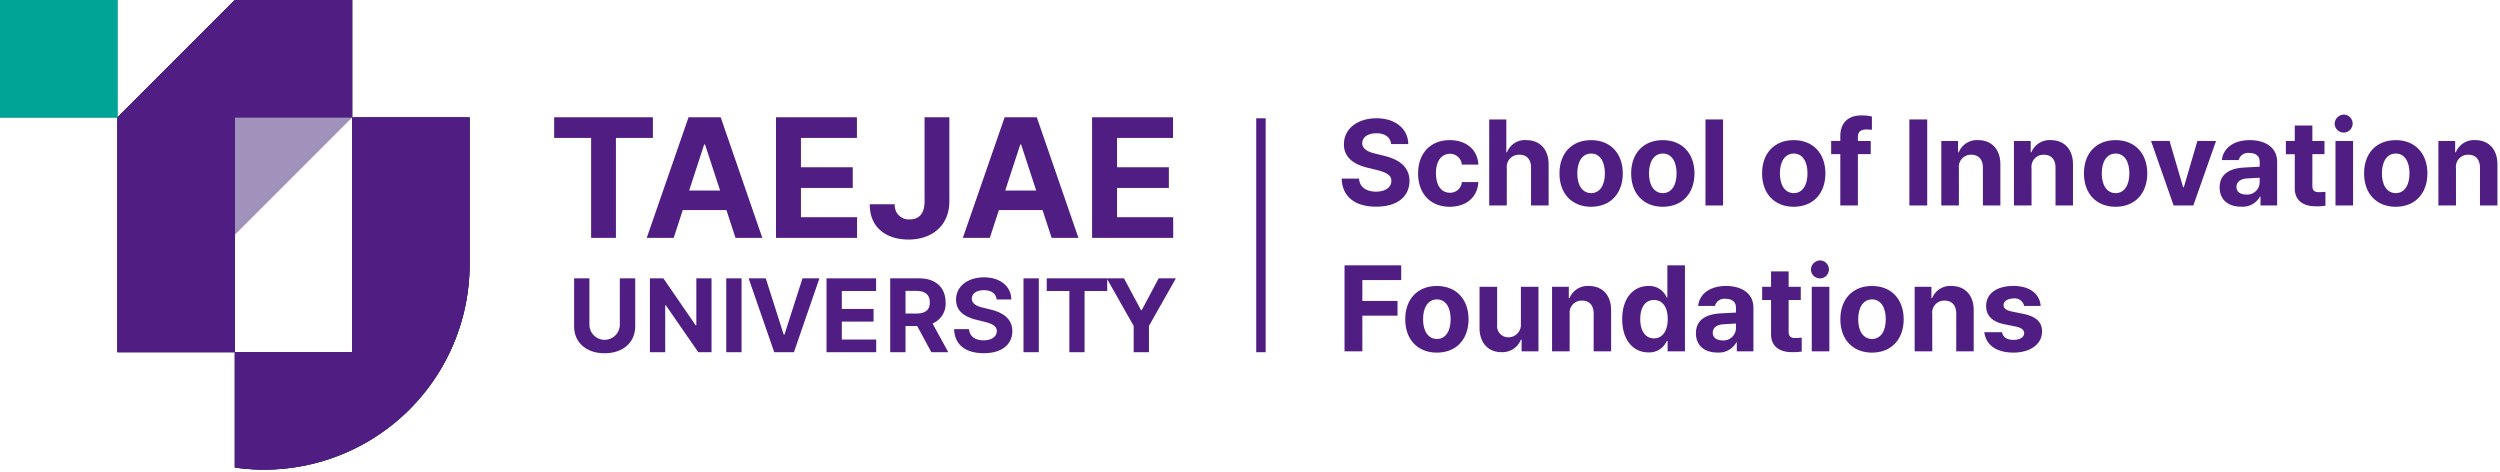 <svg id="if" xmlns="http://www.w3.org/2000/svg" xmlns:xlink="http://www.w3.org/1999/xlink" width="530" height="100" viewBox="0 0 530 100">
  <defs>
    <clipPath id="clip-path">
      <rect id="사각형_2470" data-name="사각형 2470" width="529.459" height="99.557" transform="translate(0 0.001)" fill="#501d83"/>
    </clipPath>
  </defs>
  <rect id="base" width="530" height="100" fill="#fff"/>
  <line id="선_1032" data-name="선 1032" y2="49.591" transform="translate(267.322 25.077)" fill="none" stroke="#501d83" stroke-width="2"/>
  <g id="그룹_3195" data-name="그룹 3195" clip-path="url(#clip-path)">
    <path id="패스_29367" data-name="패스 29367" d="M291.791,28.248c-1.913,0-2.984.88-3,2.09-.012,1.323,1.347,1.915,2.923,2.268l1.636.4c3.124.718,5.454,2.305,5.465,5.339-.011,3.338-2.606,5.48-7.052,5.467-4.407.013-7.216-2.028-7.33-5.945h3.677c.126,1.839,1.588,2.77,3.6,2.77,1.989,0,3.273-.931,3.273-2.292,0-1.246-1.133-1.825-3.123-2.317l-1.989-.478c-3.074-.755-4.964-2.293-4.964-4.962-.011-3.312,2.91-5.517,6.9-5.517,4.043,0,6.7,2.243,6.751,5.467h-3.626c-.153-1.448-1.3-2.292-3.15-2.292" fill="#501d83"/>
    <path id="패스_29368" data-name="패스 29368" d="M300.642,36.761c-.013-4.183,2.555-7.054,6.7-7.054,3.525,0,5.918,2.054,6.07,5.19h-3.5a2.5,2.5,0,0,0-2.519-2.292c-1.787.012-2.972,1.511-2.972,4.1,0,2.644,1.158,4.155,2.972,4.155A2.466,2.466,0,0,0,309.91,38.6h3.5c-.163,3.1-2.444,5.226-6.07,5.238-4.194-.012-6.713-2.91-6.7-7.077" fill="#501d83"/>
    <path id="패스_29369" data-name="패스 29369" d="M319.441,43.562h-3.727V25.325h3.626v6.953h.152a4.034,4.034,0,0,1,4.08-2.571c2.86,0,4.735,1.929,4.735,5.139v8.716H324.58V35.5c0-1.7-.907-2.7-2.469-2.7a2.577,2.577,0,0,0-2.67,2.846Z" fill="#501d83"/>
    <path id="패스_29370" data-name="패스 29370" d="M330.609,36.761c-.012-4.218,2.568-7.054,6.7-7.054s6.713,2.836,6.727,7.054c-.014,4.231-2.582,7.066-6.727,7.077-4.131-.011-6.711-2.846-6.7-7.077m6.726,4.181c1.9-.013,2.908-1.789,2.9-4.181.012-2.406-.994-4.207-2.9-4.207-1.953,0-2.948,1.8-2.948,4.207s.995,4.168,2.948,4.181" fill="#501d83"/>
    <path id="패스_29371" data-name="패스 29371" d="M345.807,36.761c-.012-4.218,2.568-7.054,6.7-7.054s6.713,2.836,6.727,7.054c-.014,4.231-2.582,7.066-6.727,7.077-4.131-.011-6.711-2.846-6.7-7.077m6.726,4.181c1.9-.013,2.908-1.789,2.9-4.181.012-2.406-.994-4.207-2.9-4.207-1.953,0-2.948,1.8-2.948,4.207s.995,4.168,2.948,4.181" fill="#501d83"/>
    <rect id="사각형_2463" data-name="사각형 2463" width="3.727" height="18.237" transform="translate(361.56 25.325)" fill="#501d83"/>
    <path id="패스_29372" data-name="패스 29372" d="M373.563,36.761c-.014-4.218,2.568-7.054,6.7-7.054s6.713,2.836,6.725,7.054c-.012,4.231-2.582,7.066-6.725,7.077-4.131-.011-6.713-2.846-6.7-7.077m6.724,4.181c1.9-.013,2.91-1.789,2.9-4.181.014-2.406-.994-4.207-2.9-4.207-1.951,0-2.948,1.8-2.948,4.207s1,4.168,2.948,4.181" fill="#501d83"/>
    <path id="패스_29373" data-name="패스 29373" d="M396.594,32.68h-2.721V43.562h-3.727V32.68h-1.94v-2.8h1.94V28.852c0-2.885,1.738-4.383,4.483-4.383a9.838,9.838,0,0,1,2.217.227v2.82c-.542-.049-.932-.063-1.134-.074-1.2.011-1.839.465-1.839,1.612v.831h2.721Z" fill="#501d83"/>
    <rect id="사각형_2464" data-name="사각형 2464" width="3.779" height="18.237" transform="translate(404.789 25.325)" fill="#501d83"/>
    <path id="패스_29374" data-name="패스 29374" d="M415.286,43.562h-3.729V29.885h3.552v2.393h.152a4.135,4.135,0,0,1,4.105-2.571c2.86,0,4.723,1.953,4.71,5.139v8.716h-3.7V35.5c-.014-1.688-.919-2.7-2.468-2.7a2.553,2.553,0,0,0-2.62,2.846Z" fill="#501d83"/>
    <path id="패스_29375" data-name="패스 29375" d="M430.686,43.562h-3.729V29.885h3.552v2.393h.152a4.135,4.135,0,0,1,4.1-2.571c2.86,0,4.723,1.953,4.71,5.139v8.716h-3.7V35.5c-.014-1.688-.919-2.7-2.468-2.7a2.553,2.553,0,0,0-2.62,2.846Z" fill="#501d83"/>
    <path id="패스_29376" data-name="패스 29376" d="M441.8,36.761c-.014-4.218,2.568-7.054,6.7-7.054s6.713,2.836,6.725,7.054c-.012,4.231-2.582,7.066-6.725,7.077-4.131-.011-6.713-2.846-6.7-7.077m6.724,4.181c1.9-.013,2.91-1.789,2.9-4.181.014-2.406-.994-4.207-2.9-4.207-1.951,0-2.948,1.8-2.948,4.207s1,4.168,2.948,4.181" fill="#501d83"/>
    <path id="패스_29377" data-name="패스 29377" d="M464.987,43.562h-4.181l-4.784-13.677h3.929l2.871,9.822h.151l2.871-9.822H469.8Z" fill="#501d83"/>
    <path id="패스_29378" data-name="패스 29378" d="M475.651,35.527c.984-.063,2.822-.151,3.4-.178V34.242c-.014-1.147-.793-1.8-2.192-1.814a2.062,2.062,0,0,0-2.267,1.511h-3.552c.227-2.366,2.292-4.232,5.92-4.232,2.984,0,5.806,1.336,5.793,4.636v9.219h-3.527v-1.89h-.1a4.2,4.2,0,0,1-4.006,2.142c-2.62.013-4.546-1.372-4.559-4.08.013-3.049,2.456-4.043,5.087-4.207m.53,5.718a2.647,2.647,0,0,0,2.872-2.57V37.68c-.566.025-2.167.114-2.8.164-1.3.114-2.117.73-2.117,1.789s.844,1.6,2.041,1.612" fill="#501d83"/>
    <path id="패스_29379" data-name="패스 29379" d="M492.791,32.68h-2.569v6.675c-.013,1.1.528,1.36,1.285,1.385.377,0,1.033-.038,1.486-.074v2.946a11.726,11.726,0,0,1-1.991.125c-2.7.014-4.533-1.2-4.509-3.852v-7.2h-1.888v-2.8h1.888V26.611h3.729v3.274h2.569Z" fill="#501d83"/>
    <path id="패스_29380" data-name="패스 29380" d="M496.989,24.292a1.907,1.907,0,1,1-2.041,1.915,1.994,1.994,0,0,1,2.041-1.915m-1.865,5.593h3.729V43.562h-3.729Z" fill="#501d83"/>
    <path id="패스_29381" data-name="패스 29381" d="M501.189,36.761c-.014-4.218,2.568-7.054,6.7-7.054s6.713,2.836,6.725,7.054c-.012,4.231-2.582,7.066-6.725,7.077-4.131-.011-6.713-2.846-6.7-7.077m6.724,4.181c1.9-.013,2.91-1.789,2.9-4.181.014-2.406-.994-4.207-2.9-4.207-1.951,0-2.948,1.8-2.948,4.207s1,4.168,2.948,4.181" fill="#501d83"/>
    <path id="패스_29382" data-name="패스 29382" d="M520.669,43.562H516.94V29.885h3.552v2.393h.151a4.135,4.135,0,0,1,4.1-2.571c2.86,0,4.723,1.953,4.71,5.139v8.716h-3.7V35.5c-.014-1.688-.919-2.7-2.467-2.7a2.553,2.553,0,0,0-2.62,2.846Z" fill="#501d83"/>
    <path id="패스_29383" data-name="패스 29383" d="M285.042,56.245h12.014V59.37h-8.237V63.8h7.456v3.123h-7.456v7.557h-3.777Z" fill="#501d83"/>
    <path id="패스_29384" data-name="패스 29384" d="M297.911,67.681c-.011-4.218,2.568-7.054,6.7-7.054s6.712,2.836,6.726,7.054c-.014,4.231-2.582,7.066-6.726,7.077-4.132-.011-6.711-2.846-6.7-7.077m6.727,4.181c1.9-.013,2.908-1.789,2.9-4.181.012-2.406-.995-4.207-2.9-4.207-1.953,0-2.949,1.8-2.949,4.207s1,4.168,2.949,4.181" fill="#501d83"/>
    <path id="패스_29385" data-name="패스 29385" d="M322.429,60.8h3.727V74.481H322.58V72.012h-.151a4.208,4.208,0,0,1-4.156,2.645c-2.732,0-4.609-1.94-4.609-5.137V60.8h3.727v8.06a2.362,2.362,0,0,0,2.393,2.645,2.643,2.643,0,0,0,2.645-2.847Z" fill="#501d83"/>
    <path id="패스_29386" data-name="패스 29386" d="M332.766,74.482h-3.729V60.805h3.552V63.2h.152a4.135,4.135,0,0,1,4.105-2.571c2.86,0,4.723,1.953,4.71,5.139v8.716h-3.7v-8.06c-.014-1.688-.919-2.7-2.468-2.7a2.553,2.553,0,0,0-2.62,2.846Z" fill="#501d83"/>
    <path id="패스_29387" data-name="패스 29387" d="M343.91,67.654c0-4.683,2.543-7.027,5.565-7.027a3.994,3.994,0,0,1,3.88,2.47h.126V56.245h3.727V74.482H353.53V72.29h-.175a4.018,4.018,0,0,1-3.88,2.419c-3.123,0-5.565-2.481-5.565-7.055m6.724,4.082c1.864-.013,2.923-1.637,2.923-4.106s-1.046-4.03-2.923-4.03c-1.9,0-2.91,1.65-2.9,4.03-.014,2.418,1.008,4.093,2.9,4.106" fill="#501d83"/>
    <path id="패스_29388" data-name="패스 29388" d="M364.621,66.447c.983-.063,2.822-.151,3.4-.178V65.162c-.014-1.147-.793-1.8-2.192-1.814a2.062,2.062,0,0,0-2.267,1.511h-3.552c.227-2.366,2.292-4.232,5.92-4.232,2.984,0,5.806,1.336,5.793,4.636v9.219H368.2v-1.89h-.1a4.2,4.2,0,0,1-4.006,2.142c-2.62.013-4.546-1.372-4.559-4.08.013-3.049,2.456-4.043,5.087-4.207m.53,5.718a2.647,2.647,0,0,0,2.872-2.57v-1c-.566.025-2.167.114-2.8.164-1.3.114-2.117.73-2.117,1.789s.844,1.6,2.041,1.612" fill="#501d83"/>
    <path id="패스_29389" data-name="패스 29389" d="M381.762,63.6h-2.569v6.675c-.013,1.1.527,1.36,1.284,1.385.377,0,1.033-.038,1.487-.074v2.946a11.742,11.742,0,0,1-1.991.125c-2.7.014-4.534-1.2-4.509-3.852V63.6h-1.888V60.805h1.888V57.531h3.729v3.274h2.569Z" fill="#501d83"/>
    <path id="패스_29390" data-name="패스 29390" d="M385.959,55.212a1.907,1.907,0,1,1-2.041,1.915,1.994,1.994,0,0,1,2.041-1.915m-1.865,5.593h3.729V74.482h-3.729Z" fill="#501d83"/>
    <path id="패스_29391" data-name="패스 29391" d="M390.159,67.681c-.014-4.218,2.568-7.054,6.7-7.054s6.713,2.836,6.725,7.054c-.012,4.231-2.582,7.066-6.725,7.077-4.131-.011-6.713-2.846-6.7-7.077m6.724,4.181c1.9-.013,2.91-1.789,2.9-4.181.014-2.406-.994-4.207-2.9-4.207-1.951,0-2.948,1.8-2.948,4.207s1,4.168,2.948,4.181" fill="#501d83"/>
    <path id="패스_29392" data-name="패스 29392" d="M409.638,74.482h-3.729V60.805h3.552V63.2h.152a4.135,4.135,0,0,1,4.1-2.571c2.86,0,4.723,1.953,4.71,5.139v8.716h-3.7v-8.06c-.014-1.688-.919-2.7-2.468-2.7a2.553,2.553,0,0,0-2.62,2.846Z" fill="#501d83"/>
    <path id="패스_29393" data-name="패스 29393" d="M426.877,63.272c-1.21.013-2.128.579-2.117,1.412-.011.617.467,1.1,1.764,1.359l2.443.5c2.658.554,3.943,1.737,3.954,3.7-.011,2.694-2.429,4.5-6.069,4.508-3.691-.011-5.857-1.661-6.172-4.331h3.754c.176,1.069,1.044,1.624,2.418,1.637,1.359-.013,2.266-.555,2.266-1.437,0-.705-.579-1.145-1.864-1.41l-2.267-.453c-2.607-.517-3.941-1.851-3.929-3.88-.012-2.618,2.242-4.257,5.768-4.257,3.45,0,5.592,1.639,5.794,4.232h-3.5a2.052,2.052,0,0,0-2.241-1.587" fill="#501d83"/>
    <path id="패스_29394" data-name="패스 29394" d="M117.479,24.866h20.937v4.378h-7.838V50.428h-5.261V29.244h-7.838Z" fill="#501d83"/>
    <path id="패스_29395" data-name="패스 29395" d="M137.109,50.428l8.862-25.562h6.815l8.826,25.562h-5.684L154,44.532h-9.251l-1.924,5.9ZM152.662,40.4l-3.2-9.78h-.177L146.1,40.4Z" fill="#501d83"/>
    <path id="패스_29396" data-name="패스 29396" d="M164.508,24.866h17.159v4.378H169.8v6.214h10.981v4.378H169.8V46.05h11.9v4.378H164.508Z" fill="#501d83"/>
    <path id="패스_29397" data-name="패스 29397" d="M201.263,24.866V42.7c0,4.961-3.513,8.085-8.65,8.085-4.625,0-8.244-2.436-8.227-7.485h5.3a2.984,2.984,0,0,0,3.178,3.213c2.03,0,3.142-1.306,3.142-3.813V24.866Z" fill="#501d83"/>
    <path id="패스_29398" data-name="패스 29398" d="M204.122,50.428l8.862-25.562H219.8l8.826,25.562h-5.684l-1.924-5.9h-9.251l-1.924,5.9ZM219.675,40.4l-3.2-9.78H216.3l-3.195,9.78Z" fill="#501d83"/>
    <path id="패스_29399" data-name="패스 29399" d="M231.521,24.866H248.68v4.378H236.817v6.214H247.8v4.378H236.817V46.05h11.9v4.378H231.521Z" fill="#501d83"/>
    <path id="패스_29400" data-name="패스 29400" d="M131.4,68.914a3.224,3.224,0,0,1-6.445,0V59.009h-3.243V69.174c0,3.427,2.573,5.72,6.466,5.709,3.882.011,6.488-2.282,6.488-5.709V59.009H131.4Z" fill="#501d83"/>
    <path id="패스_29401" data-name="패스 29401" d="M147.622,68.957h-.151l-6.834-9.948h-2.855V74.666h3.244V64.718h.13l6.877,9.948h2.811V59.009h-3.222Z" fill="#501d83"/>
    <rect id="사각형_2465" data-name="사각형 2465" width="3.244" height="15.657" transform="translate(153.966 59.009)" fill="#501d83"/>
    <path id="패스_29402" data-name="패스 29402" d="M166.3,70.946h-.151l-3.807-11.937H158.71l5.428,15.657h4.174l5.407-15.657h-3.59Z" fill="#501d83"/>
    <path id="패스_29403" data-name="패스 29403" d="M178.466,68.178h6.726V65.5h-6.726V61.69h7.266V59.009h-10.51V74.666h10.532V71.984h-7.288Z" fill="#501d83"/>
    <path id="패스_29404" data-name="패스 29404" d="M200.466,64.113c0-3.1-2.044-5.1-5.6-5.1h-6.142V74.666h3.244V69.108h2.476l3,5.558h3.59L197.7,68.579a4.525,4.525,0,0,0,2.769-4.466m-6.207,2.357h-2.292v-4.8h2.292c1.925.011,2.865.865,2.855,2.444.01,1.568-.93,2.357-2.855,2.357" fill="#501d83"/>
    <path id="패스_29405" data-name="패스 29405" d="M209.933,65.605l-1.406-.346c-1.351-.3-2.519-.811-2.508-1.946.011-1.038.93-1.795,2.573-1.795,1.59,0,2.574.724,2.7,1.968h3.115c-.044-2.768-2.325-4.693-5.8-4.693-3.428,0-5.936,1.892-5.926,4.736,0,2.292,1.622,3.611,4.261,4.26l1.708.411c1.709.422,2.682.919,2.682,1.99,0,1.168-1.1,1.968-2.812,1.968-1.73,0-2.984-.8-3.092-2.379h-3.158c.1,3.363,2.509,5.114,6.294,5.1,3.817.01,6.044-1.828,6.055-4.693-.011-2.606-2.011-3.969-4.693-4.585" fill="#501d83"/>
    <rect id="사각형_2466" data-name="사각형 2466" width="3.244" height="15.657" transform="translate(216.983 59.009)" fill="#501d83"/>
    <path id="패스_29406" data-name="패스 29406" d="M245.636,59.009l-3.59,6.747h-.151l-3.612-6.747H221.907v2.682h4.8V74.666h3.222V61.691h4.8v-2.5l5.607,9.9v5.579h3.244V69.087l5.709-10.078Z" fill="#501d83"/>
    <rect id="사각형_2467" data-name="사각형 2467" width="24.89" height="24.89" transform="translate(0 0)" fill="#009b88"/>
    <path id="패스_29407" data-name="패스 29407" d="M49.779,0,24.89,24.889V74.668H49.779V24.889H74.668V0Z" fill="#321f78"/>
    <path id="패스_29408" data-name="패스 29408" d="M99.558,24.89H74.668V74.669H49.779V99.114A44.04,44.04,0,0,0,56,99.558,43.557,43.557,0,0,0,99.558,56.023Z" fill="#321f78"/>
    <path id="패스_29409" data-name="패스 29409" d="M49.779,49.779V24.889h24.89Z" fill="#a192bb"/>
    <rect id="사각형_2468" data-name="사각형 2468" width="24.89" height="24.89" transform="translate(0 0)" fill="#009b88"/>
    <path id="패스_29410" data-name="패스 29410" d="M49.779,0,24.89,24.889V74.668H49.779V24.889H74.668V0Z" fill="#321f78"/>
    <path id="패스_29411" data-name="패스 29411" d="M99.558,24.89H74.668V74.669H49.779V99.114A44.04,44.04,0,0,0,56,99.558,43.557,43.557,0,0,0,99.558,56.023Z" fill="#321f78"/>
    <path id="패스_29414" data-name="패스 29414" d="M0,0H24.89V24.89H0Z" transform="translate(0 0)" fill="#00a497"/>
    <path id="패스_29412" data-name="패스 29412" d="M49.779,0,24.89,24.889V74.668H49.779V24.889H74.668V0Z" fill="#501d83"/>
    <path id="패스_29413" data-name="패스 29413" d="M99.558,24.89H74.668V74.669H49.779V99.114A44.04,44.04,0,0,0,56,99.558,43.557,43.557,0,0,0,99.558,56.023Z" fill="#501d83"/>
  </g>
</svg>
